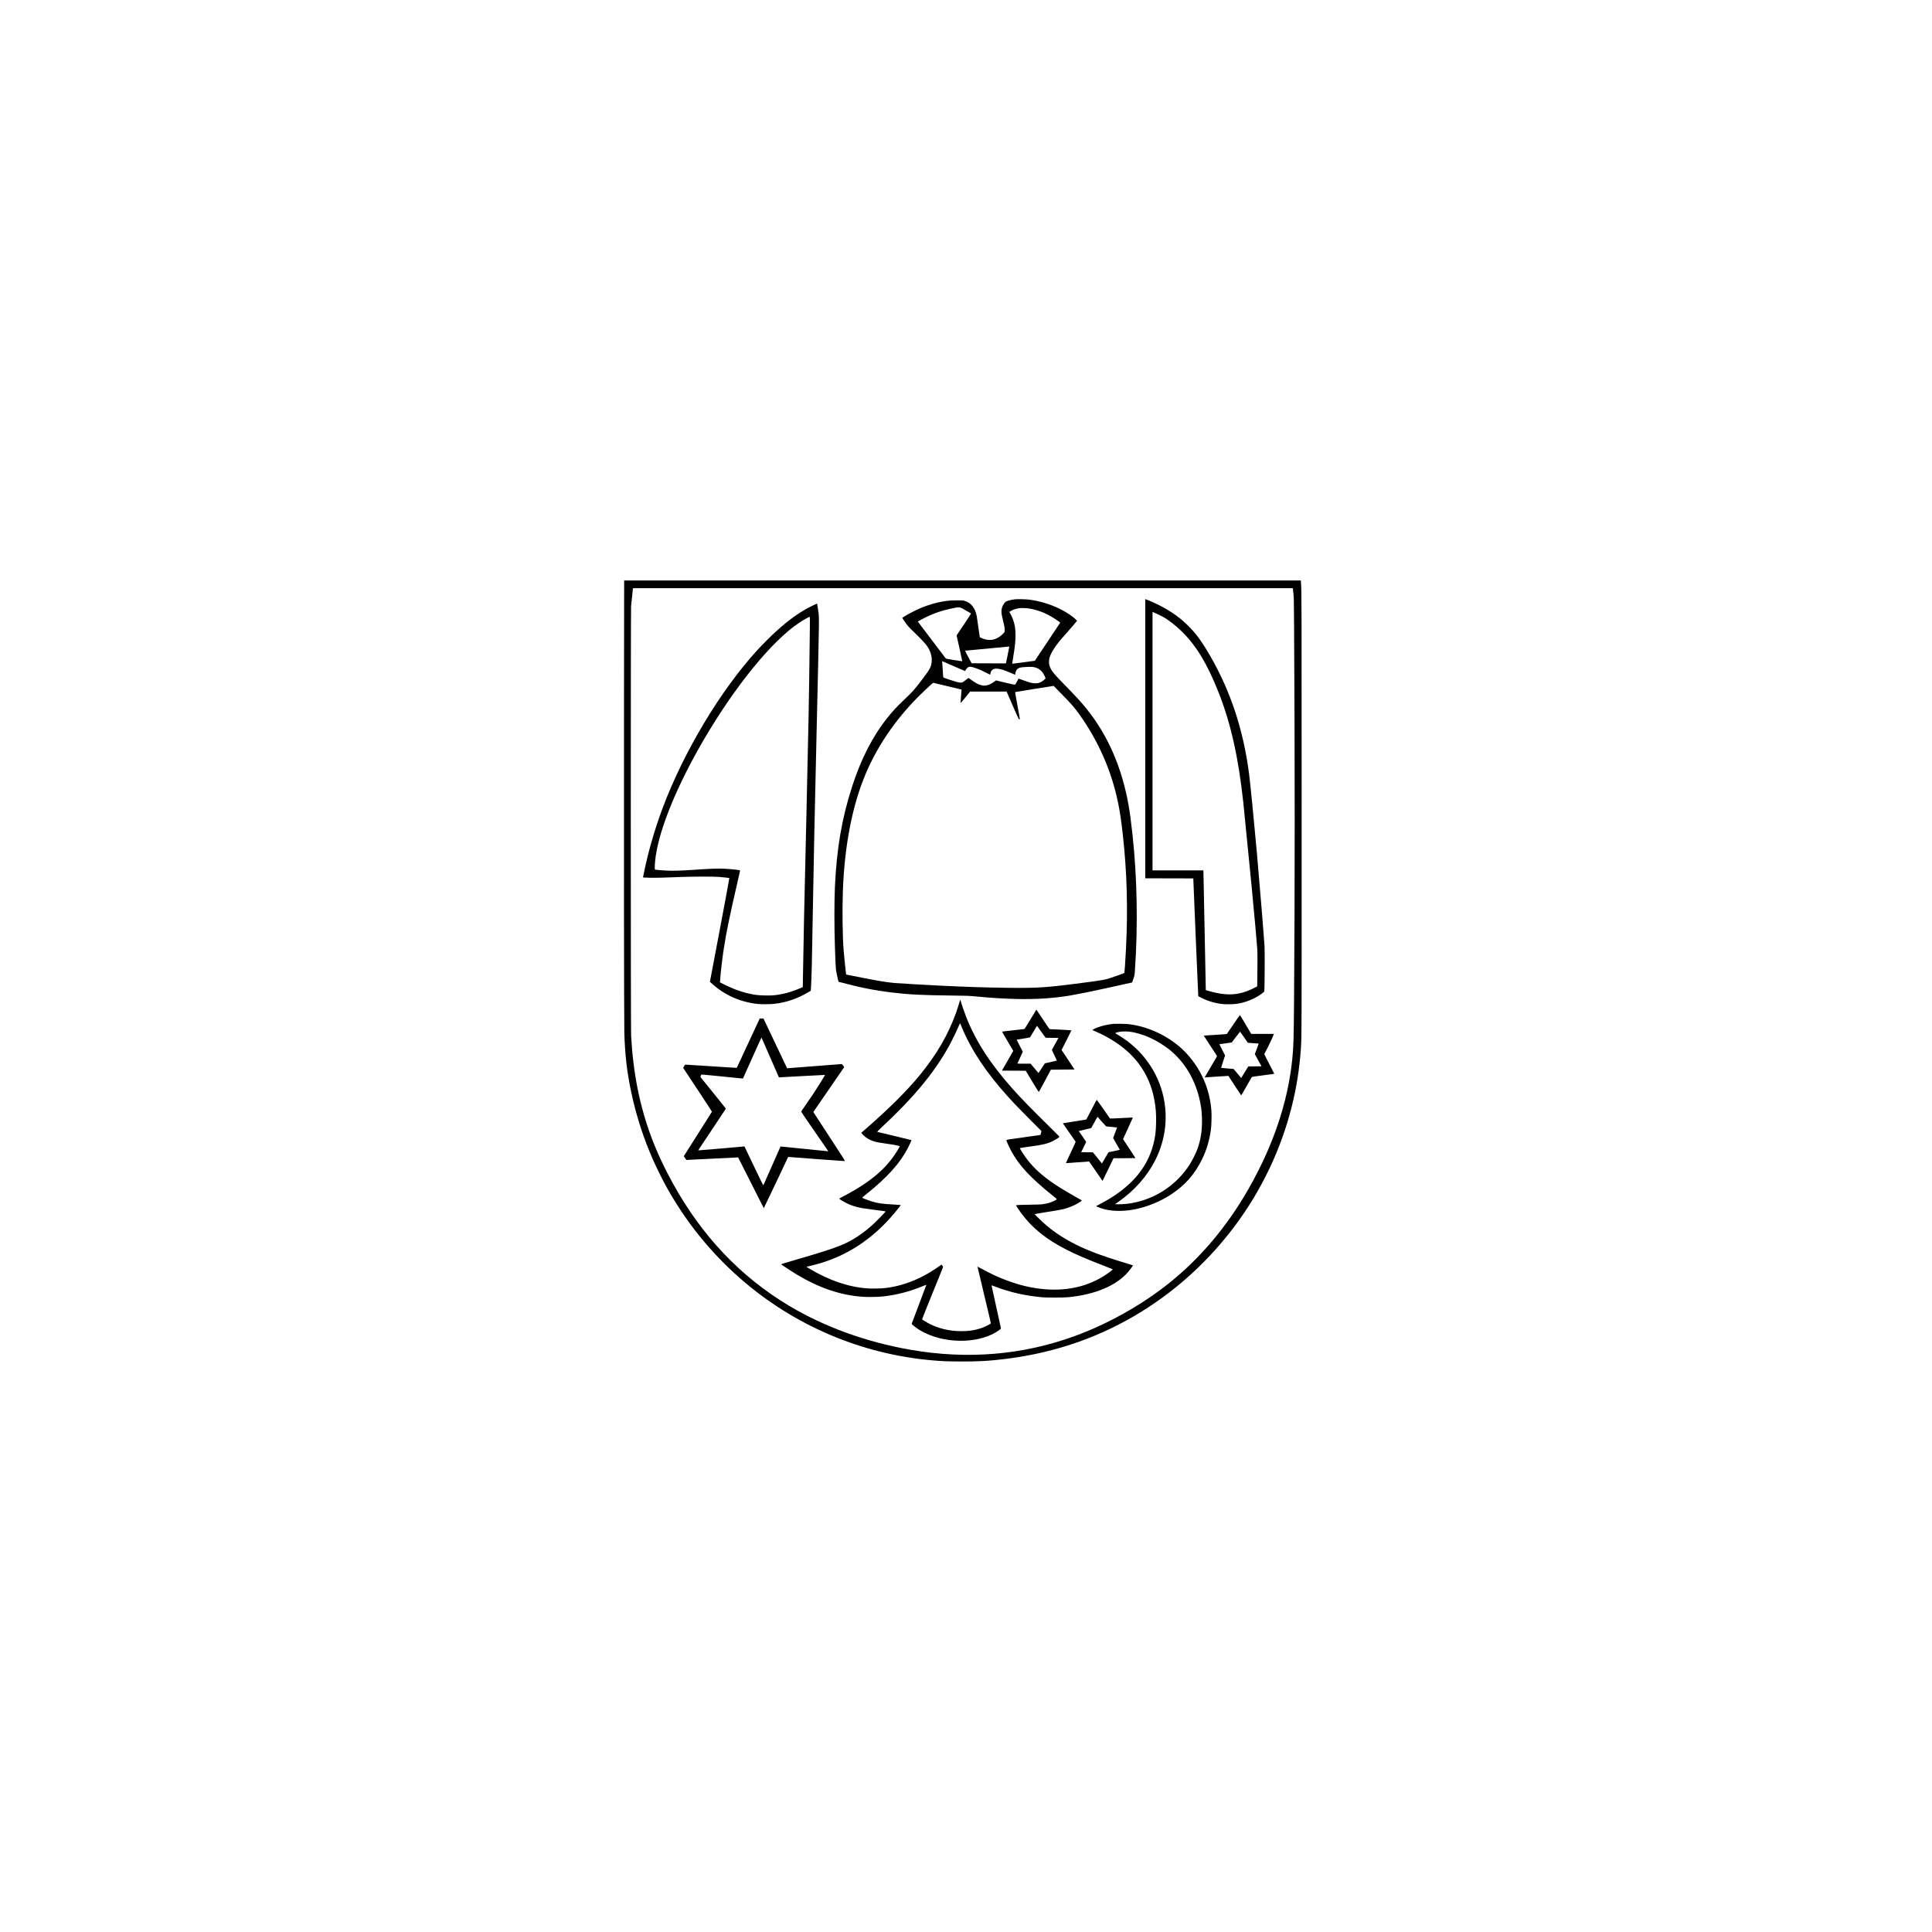 <?xml version="1.0" encoding="UTF-8" standalone="yes"?>
<svg version="1.0" xmlns="http://www.w3.org/2000/svg" width="100mm" height="100mm" viewBox="0 0 8504 3686" preserveAspectRatio="xMidYMid meet">
  <g transform="translate(0,3686) scale(0.1,-0.1)" fill="#000000" stroke="none">
    <path d="M27467 30452 c-7 -6279 0 -14481 14 -14952 27 -986 117 -1755 311
-2660 216 -1013 538 -2005 964 -2968 116 -262 405 -849 542 -1098 856 -1561
1954 -2930 3282 -4095 2369 -2076 5344 -3342 8480 -3609 433 -36 562 -42 1132
-47 829 -8 1355 21 2118 118 2175 274 4170 975 5970 2097 1584 987 2965 2262
4097 3782 1167 1568 2020 3368 2487 5246 205 827 329 1606 391 2454 41 571 40
348 39 10450 0 9611 -1 9754 -30 10148 l-6 82 -14893 0 -14892 0 -6 -4948z
m29462 4401 c23 -203 24 -240 32 -1478 36 -5847 36 -11516 -1 -16390 -13
-1805 -23 -2112 -80 -2668 -194 -1891 -839 -3796 -1930 -5708 -936 -1637
-2105 -3026 -3475 -4125 -1214 -973 -2706 -1811 -4185 -2349 -2281 -830 -4708
-1032 -7200 -599 -1961 340 -3807 1009 -5374 1948 -2108 1263 -3802 3044
-5078 5341 -388 698 -715 1397 -962 2057 -518 1385 -804 2812 -897 4483 -18
313 -18 18712 -1 18910 12 136 66 656 78 743 l5 42 14523 0 14522 0 23 -207z"/>
    <path d="M44670 34570 c-203 -25 -379 -77 -423 -124 -109 -116 -166 -260 -167
-417 0 -89 21 -204 79 -432 52 -202 73 -339 64 -422 -5 -43 -12 -57 -57 -104
-192 -201 -417 -302 -641 -288 -106 7 -176 24 -303 74 -69 27 -94 41 -97 57
-3 12 -30 201 -60 421 -30 220 -62 438 -71 484 -68 369 -243 592 -534 683 -71
22 -89 23 -345 22 -219 0 -301 -5 -435 -22 -403 -54 -789 -161 -1175 -324
-284 -120 -804 -405 -789 -431 4 -7 53 -79 108 -161 114 -171 169 -232 464
-516 249 -241 433 -437 515 -552 153 -214 229 -474 206 -701 -23 -220 -71
-313 -371 -712 -369 -491 -476 -614 -838 -952 -285 -267 -506 -505 -742 -800
-644 -803 -1167 -1824 -1556 -3038 -450 -1402 -673 -2704 -752 -4395 -30 -633
-30 -1800 0 -2654 36 -1032 30 -968 123 -1381 l34 -149 49 -13 c901 -240 1532
-367 2284 -457 770 -93 1288 -120 2625 -136 754 -9 763 -9 1136 -44 696 -65
1128 -92 1713 -107 859 -22 1649 28 2391 152 251 41 992 191 1475 298 223 49
595 131 827 182 l423 93 31 85 c78 216 78 219 94 443 138 2008 100 4086 -111
6023 -62 569 -112 937 -175 1290 -297 1644 -906 3038 -1834 4195 -237 295
-444 522 -965 1055 -510 522 -603 639 -676 855 -29 84 -27 261 4 360 36 115
114 266 222 428 125 187 232 320 485 601 112 124 271 307 354 406 l150 180
-37 38 c-147 154 -445 353 -745 497 -415 200 -860 333 -1317 395 -136 19 -533
28 -640 15z m-2325 -393 c39 -19 141 -78 228 -131 87 -52 163 -96 169 -98 6
-2 -135 -221 -312 -485 l-324 -482 127 -568 c69 -312 124 -569 123 -571 -2 -2
-163 23 -357 54 -302 48 -357 60 -375 78 -17 17 -472 617 -1132 1493 l-92 123
38 24 c120 75 446 236 624 307 325 129 584 201 1058 293 14 2 54 3 90 2 51 -3
80 -11 135 -39z m2955 -12 c194 -29 447 -103 650 -190 208 -89 500 -260 662
-387 l56 -44 -559 -840 -559 -839 -497 -67 c-274 -37 -499 -66 -500 -65 -1 1
18 126 43 277 80 497 104 722 104 975 0 307 -34 502 -131 750 -21 55 -62 140
-90 189 l-51 90 24 18 c78 62 264 130 408 148 99 12 309 5 440 -15z m-936
-1992 c-35 -175 -69 -342 -75 -371 l-10 -52 -756 2 -756 3 -147 275 c-144 271
-146 275 -121 279 68 9 1842 179 1882 180 l46 1 -63 -317z m-2311 -578 c236
-102 430 -185 431 -183 1 1 9 20 18 40 10 20 34 56 55 79 81 90 149 92 388 12
131 -44 224 -84 403 -175 128 -65 234 -118 236 -118 2 0 6 22 9 49 12 101 74
180 161 206 67 20 139 19 256 -5 125 -26 227 -61 470 -166 107 -46 198 -84
202 -84 4 0 8 15 8 33 0 49 28 136 57 179 31 46 85 82 154 103 65 19 418 40
529 31 269 -22 462 -172 567 -440 l27 -69 -62 -57 c-34 -32 -93 -74 -131 -94
-187 -98 -361 -87 -716 45 -77 28 -173 62 -213 74 l-72 23 -60 -117 c-33 -65
-68 -125 -78 -134 -17 -16 -26 -16 -128 3 -60 11 -247 54 -415 96 l-306 75
-84 -60 c-317 -228 -547 -227 -900 7 -57 38 -131 90 -163 116 -33 25 -63 46
-66 46 -4 0 -56 -39 -116 -88 -60 -48 -127 -96 -148 -106 -48 -23 -111 -18
-260 19 -114 29 -578 184 -586 197 -4 4 -14 144 -23 310 -10 167 -20 327 -24
356 l-5 52 78 -34 c44 -18 272 -118 507 -221z m-344 -850 c338 -80 615 -147
616 -148 1 -1 -9 -121 -22 -267 -13 -146 -22 -280 -21 -299 3 -34 10 -26 213
222 l210 257 801 0 801 0 268 -615 c268 -616 276 -630 311 -607 9 5 -20 174
-99 599 -61 326 -108 595 -105 599 4 3 386 66 851 140 l843 134 180 -183 c598
-606 720 -744 962 -1084 840 -1182 1409 -2483 1697 -3884 82 -401 141 -797
209 -1412 180 -1613 226 -3259 140 -4977 -23 -463 -65 -1085 -74 -1098 -6 -9
-407 -152 -623 -223 -228 -74 -323 -92 -1017 -184 -1777 -237 -2145 -262
-3519 -245 -1022 14 -1715 36 -2941 95 -640 31 -1838 100 -2010 116 -342 31
-741 95 -1330 214 -124 25 -355 70 -514 100 -159 30 -291 57 -293 59 -5 5 -87
799 -107 1036 -51 603 -67 1806 -35 2650 74 2018 420 3782 1014 5175 566 1327
1450 2571 2583 3638 284 268 372 346 386 341 6 -2 287 -69 625 -149z"/>
    <path d="M50410 28435 l0 -6145 1057 -2 1058 -3 106 -2582 c59 -1420 109
-2588 112 -2596 8 -21 252 -138 409 -196 172 -64 363 -114 549 -142 116 -18
188 -22 374 -23 254 0 380 14 590 64 331 79 678 245 926 443 l56 45 6 68 c13
146 20 1704 8 1914 -23 402 -224 2868 -342 4185 -117 1310 -282 2977 -339
3421 -247 1917 -803 3611 -1695 5164 -389 676 -636 1014 -1011 1380 -233 228
-426 383 -704 566 -322 211 -746 428 -1097 560 l-63 24 0 -6145z m729 5391
c247 -125 584 -381 880 -671 632 -618 1125 -1433 1616 -2675 537 -1357 873
-2847 1089 -4835 22 -200 260 -2601 361 -3640 118 -1223 236 -2526 255 -2820
12 -185 13 -619 3 -1227 l-6 -426 -151 -76 c-225 -112 -390 -174 -586 -220
-416 -99 -854 -66 -1445 108 l-80 23 -2 99 c-2 54 -23 1145 -48 2424 -24 1279
-47 2421 -51 2538 l-6 212 -1119 0 -1119 0 0 5689 0 5690 158 -73 c86 -40 199
-94 251 -120z"/>
    <path d="M35840 34327 c-549 -250 -1096 -632 -1719 -1203 -195 -179 -594 -578
-781 -784 -1625 -1776 -3240 -4469 -4172 -6955 -347 -927 -630 -1902 -817
-2820 -23 -110 -43 -210 -46 -221 -5 -21 -3 -21 258 -28 281 -8 782 4 1387 31
470 21 1470 24 1695 5 241 -20 449 -44 458 -52 4 -4 -186 -1033 -423 -2286
l-432 -2279 69 -63 c560 -517 1263 -832 2038 -913 166 -17 543 -15 720 5 535
60 1015 223 1496 508 l117 68 6 103 c32 510 40 848 96 4042 37 2091 59 3145
160 7510 120 5181 115 4737 56 5130 -20 132 -36 243 -36 248 0 12 -9 8 -130
-46z m-194 -1074 c-25 -2111 -32 -2614 -56 -3893 -19 -982 -60 -2860 -100
-4540 -86 -3582 -131 -5702 -146 -6822 l-7 -497 -26 -10 c-14 -5 -69 -28 -121
-51 -345 -152 -735 -257 -1100 -296 -120 -12 -214 -15 -420 -11 -335 7 -498
29 -815 109 -320 81 -625 198 -976 373 l-191 96 6 37 c3 20 8 82 11 137 18
284 85 860 151 1290 114 740 253 1419 584 2849 77 335 139 611 136 614 -19 19
-393 59 -671 73 -310 15 -595 5 -1357 -46 -590 -40 -923 -50 -1197 -36 -211
10 -485 34 -518 46 -26 9 -11 304 28 580 179 1261 954 3142 2114 5130 1379
2362 3009 4362 4200 5152 186 123 432 262 463 263 12 0 13 -92 8 -547z"/>
    <path d="M42250 16898 c-28 -106 -117 -387 -170 -533 -340 -945 -839 -1809
-1555 -2690 -579 -713 -1325 -1458 -2415 -2414 -96 -84 -182 -160 -190 -167
-12 -12 -4 -25 65 -95 128 -129 283 -223 471 -284 115 -38 287 -70 559 -105
250 -32 440 -67 537 -97 l57 -18 -61 -105 c-195 -341 -435 -649 -730 -936
-421 -409 -952 -772 -1726 -1179 -83 -44 -152 -83 -152 -87 0 -16 193 -134
325 -198 155 -77 291 -126 464 -170 171 -43 304 -65 736 -120 413 -52 515 -68
515 -79 -1 -12 -348 -373 -471 -489 -521 -490 -1027 -819 -1589 -1034 -380
-145 -798 -279 -1650 -528 -796 -233 -890 -262 -884 -271 10 -17 515 -349 675
-444 1014 -605 1938 -917 2924 -986 211 -15 683 -6 885 16 603 66 1177 216
1768 462 73 30 135 53 138 51 2 -3 -142 -387 -321 -854 -179 -467 -325 -854
-325 -861 0 -17 44 -58 160 -146 134 -102 261 -179 435 -263 1044 -502 2489
-442 3263 135 39 30 72 61 72 68 0 8 -95 437 -210 955 -116 517 -209 942 -207
944 1 2 72 -24 156 -56 646 -250 1332 -406 2081 -472 226 -20 940 -17 1160 5
1183 119 2107 513 2624 1118 91 106 213 276 204 284 -2 3 -132 43 -289 90
-1164 351 -1851 615 -2445 940 -569 311 -974 608 -1398 1025 l-199 196 164 32
c90 17 243 43 339 57 308 46 592 94 710 121 182 41 400 117 554 194 136 68
307 174 313 195 1 6 -25 25 -60 44 -335 183 -825 473 -1072 635 -695 457
-1150 899 -1497 1456 -69 112 -102 170 -96 175 7 6 275 46 533 80 460 61 690
117 911 225 98 48 269 155 293 184 10 11 -37 61 -261 282 -1002 986 -1397
1390 -1810 1854 -972 1094 -1600 2065 -2025 3135 -72 181 -216 601 -244 713
-7 28 -16 52 -21 52 -4 0 -12 -19 -18 -42z m105 -1213 c418 -990 1069 -1963
2016 -3010 269 -298 482 -519 977 -1015 l494 -495 -22 -85 c-12 -47 -23 -86
-24 -87 -1 -1 -339 -49 -751 -106 -730 -101 -750 -104 -748 -125 5 -39 133
-326 210 -467 353 -651 831 -1167 1826 -1970 228 -183 221 -158 62 -235 -161
-79 -332 -126 -540 -150 -55 -6 -287 -13 -515 -16 -361 -3 -604 -15 -618 -28
-6 -6 139 -226 236 -356 478 -646 1109 -1153 1992 -1599 443 -224 771 -366
1640 -706 206 -81 381 -150 389 -155 18 -10 -221 -189 -399 -300 -857 -532
-1882 -709 -3029 -524 -561 90 -1129 268 -1756 549 -117 52 -462 228 -613 312
-84 47 -155 83 -157 81 -2 -2 132 -565 297 -1251 292 -1210 301 -1248 282
-1262 -39 -31 -322 -165 -409 -194 -282 -95 -542 -134 -885 -134 -520 1 -1004
116 -1435 342 -112 59 -278 161 -288 178 -4 6 203 523 458 1149 256 626 465
1146 465 1154 0 25 -60 111 -71 104 -6 -3 -63 -43 -127 -88 -474 -333 -939
-572 -1432 -736 -313 -104 -586 -166 -915 -205 -180 -22 -583 -30 -780 -16
-839 61 -1681 347 -2567 874 -109 64 -132 87 -90 87 32 0 416 98 585 149 1359
411 2497 1218 3456 2451 l81 105 -27 6 c-16 4 -131 12 -258 19 -522 26 -722
54 -1015 144 -111 33 -388 140 -402 154 -4 4 52 54 125 112 975 774 1537 1396
1899 2100 80 155 152 320 144 328 -3 3 -340 85 -749 182 -408 97 -748 178
-755 181 -7 2 67 78 170 174 1432 1333 2331 2415 2988 3599 108 195 330 649
416 854 67 157 69 161 81 135 7 -16 47 -109 88 -208z"/>
    <path d="M45360 16084 c-178 -296 -261 -426 -275 -429 -11 -2 -234 -28 -495
-56 -261 -28 -478 -54 -482 -58 -3 -3 106 -193 243 -421 136 -228 248 -419
248 -425 1 -5 -112 -203 -249 -440 l-249 -430 524 -3 524 -2 283 -470 c156
-258 287 -468 292 -467 5 2 127 223 270 493 l261 489 521 5 520 5 -284 430
-285 430 217 426 c119 235 216 430 216 436 0 7 -846 55 -948 53 -19 0 -69 70
-307 430 -156 237 -286 430 -287 430 -2 -1 -118 -192 -258 -426z m523 -616
l142 -197 282 -3 282 -3 -144 -264 c-80 -145 -145 -265 -145 -266 0 -1 50
-106 110 -233 61 -126 110 -232 110 -235 0 -2 -119 -30 -264 -62 l-265 -59
-138 -213 c-76 -117 -140 -213 -143 -212 -3 0 -81 92 -175 204 l-170 205 -292
0 c-161 0 -293 3 -293 7 0 3 54 119 120 255 66 137 120 255 120 262 0 7 -62
129 -138 272 -76 142 -136 260 -133 261 3 2 136 23 295 48 183 28 292 49 297
57 5 7 75 124 156 260 l147 247 48 -67 c27 -37 112 -156 191 -264z"/>
    <path d="M54487 16148 c-46 -68 -173 -253 -282 -413 -108 -159 -200 -294 -205
-298 -4 -5 -234 -21 -510 -38 -277 -16 -504 -30 -506 -32 -1 -1 130 -203 291
-447 162 -245 295 -451 295 -458 0 -7 -124 -220 -275 -474 -152 -253 -274
-462 -273 -463 2 -1 237 15 523 36 286 20 522 35 525 32 3 -2 129 -196 281
-431 152 -235 279 -427 283 -427 4 0 109 180 232 400 124 220 230 405 237 411
7 6 230 39 496 72 266 34 486 64 489 66 2 3 -96 198 -219 433 -123 235 -223
432 -221 438 2 5 48 91 102 190 82 150 289 593 314 673 l7 22 -498 0 -498 1
-245 414 c-134 228 -248 415 -252 415 -4 0 -45 -55 -91 -122z m269 -850 c92
-134 168 -245 170 -247 2 -2 101 -10 221 -17 120 -8 228 -15 240 -16 21 -3 18
-13 -66 -235 l-88 -232 147 -268 147 -268 -291 -3 -291 -3 -156 -254 -156
-254 -167 199 -167 199 -52 5 c-29 4 -150 13 -271 21 -120 8 -221 17 -224 20
-3 3 34 127 83 276 l88 271 -27 57 c-16 31 -73 141 -127 245 -55 104 -97 191
-94 194 3 3 124 20 270 38 145 18 268 35 272 38 5 2 87 110 183 240 96 129
178 235 182 236 3 0 82 -109 174 -242z"/>
    <path d="M33417 16068 c-253 -549 -981 -2115 -986 -2120 -3 -3 -501 27 -1106
68 -605 41 -1118 73 -1139 72 -38 -3 -41 -6 -77 -73 l-38 -70 635 -959 c349
-527 633 -964 631 -970 -3 -7 -283 -450 -622 -985 l-617 -973 57 -83 57 -83
76 5 c239 15 2198 111 2202 108 3 -2 257 -506 565 -1119 308 -614 562 -1116
565 -1116 3 0 246 508 540 1129 l534 1129 36 -5 c101 -11 2429 -183 2451 -181
26 3 -9 58 -678 1082 l-704 1078 39 57 c335 482 1314 1906 1318 1916 3 8 -17
42 -45 77 -45 56 -54 62 -83 60 -25 -2 -1806 -139 -2308 -178 l-75 -5 -520
1095 -520 1095 -82 1 -82 0 -24 -52z m488 -1670 l379 -868 36 0 c20 0 476 25
1015 55 538 30 980 53 982 51 5 -5 -355 -582 -511 -821 -62 -93 -208 -307
-326 -475 -118 -168 -214 -313 -214 -322 -1 -10 268 -405 598 -878 329 -474
597 -862 595 -864 -2 -2 -195 17 -429 41 -234 23 -705 71 -1048 106 l-623 63
-14 -25 c-10 -21 -698 -1576 -739 -1673 -11 -26 -38 27 -425 837 l-413 865
-37 -5 c-82 -12 -1994 -175 -1998 -171 -3 2 270 414 606 915 336 501 611 915
611 921 0 6 -249 318 -553 693 -304 375 -557 688 -561 695 -7 11 18 96 34 114
3 4 291 -21 640 -57 1106 -112 1189 -120 1193 -115 3 3 186 411 408 908 226
508 405 897 409 890 4 -7 177 -403 385 -880z"/>
    <path d="M49005 15884 c-228 -24 -490 -82 -670 -149 -128 -48 -260 -114 -249
-125 5 -4 65 -32 134 -61 501 -213 998 -519 1363 -839 661 -579 1071 -1309
1231 -2190 62 -338 80 -588 73 -989 -7 -393 -37 -632 -122 -956 -289 -1108
-1068 -1969 -2398 -2650 -64 -33 -117 -63 -117 -67 0 -9 142 -67 259 -105 376
-120 892 -136 1396 -42 577 107 1173 350 1668 681 593 396 1003 861 1322 1500
210 422 340 849 405 1338 27 200 38 632 21 846 -75 933 -436 1775 -1061 2470
-560 623 -1413 1102 -2269 1274 -250 50 -365 62 -661 65 -157 1 -303 1 -325
-1z m703 -345 c554 -61 1236 -367 1772 -796 628 -503 1084 -1237 1299 -2093
86 -340 120 -591 128 -940 12 -519 -52 -930 -213 -1370 -50 -136 -219 -474
-311 -620 -571 -912 -1514 -1545 -2577 -1729 -186 -33 -417 -52 -579 -49
l-149 3 128 89 c1479 1028 2248 2575 2079 4183 -122 1157 -729 2212 -1680
2919 -134 99 -308 214 -433 285 -101 57 -102 58 -12 85 141 42 353 55 548 33z"/>
    <path d="M48227 12458 c-24 -46 -127 -240 -227 -433 -101 -192 -184 -351 -185
-352 -1 -2 -233 -39 -515 -83 -283 -45 -516 -82 -517 -84 -2 -2 123 -183 278
-402 155 -219 283 -404 286 -410 2 -7 -95 -220 -216 -475 -121 -255 -216 -465
-212 -467 4 -1 234 16 510 38 276 22 506 38 511 35 5 -3 139 -197 297 -430
158 -234 290 -425 293 -425 3 0 112 225 244 500 l239 500 483 0 c266 0 484 2
484 5 0 3 -123 192 -274 420 l-274 414 214 466 c118 257 214 471 214 476 0 12
9 12 -524 -16 -258 -14 -473 -22 -477 -18 -4 5 -134 190 -289 413 -155 223
-285 406 -290 408 -4 2 -28 -34 -53 -80z m271 -879 c165 -188 184 -207 219
-212 21 -3 131 -13 246 -23 114 -10 207 -21 207 -25 0 -4 -39 -108 -87 -230
-47 -123 -86 -228 -86 -234 0 -5 66 -122 147 -258 80 -136 146 -251 146 -256
0 -4 -111 -30 -247 -57 l-248 -50 -71 -119 c-39 -66 -105 -178 -146 -249 l-76
-128 -197 246 -198 246 -259 0 c-142 0 -258 2 -258 5 0 3 50 104 110 225 61
121 110 224 110 229 0 6 -74 115 -165 243 -90 127 -163 233 -162 234 1 1 123
30 272 64 148 34 272 63 276 66 4 2 67 116 141 254 73 137 136 246 139 242 3
-4 87 -100 187 -213z"/>
  </g>
</svg>